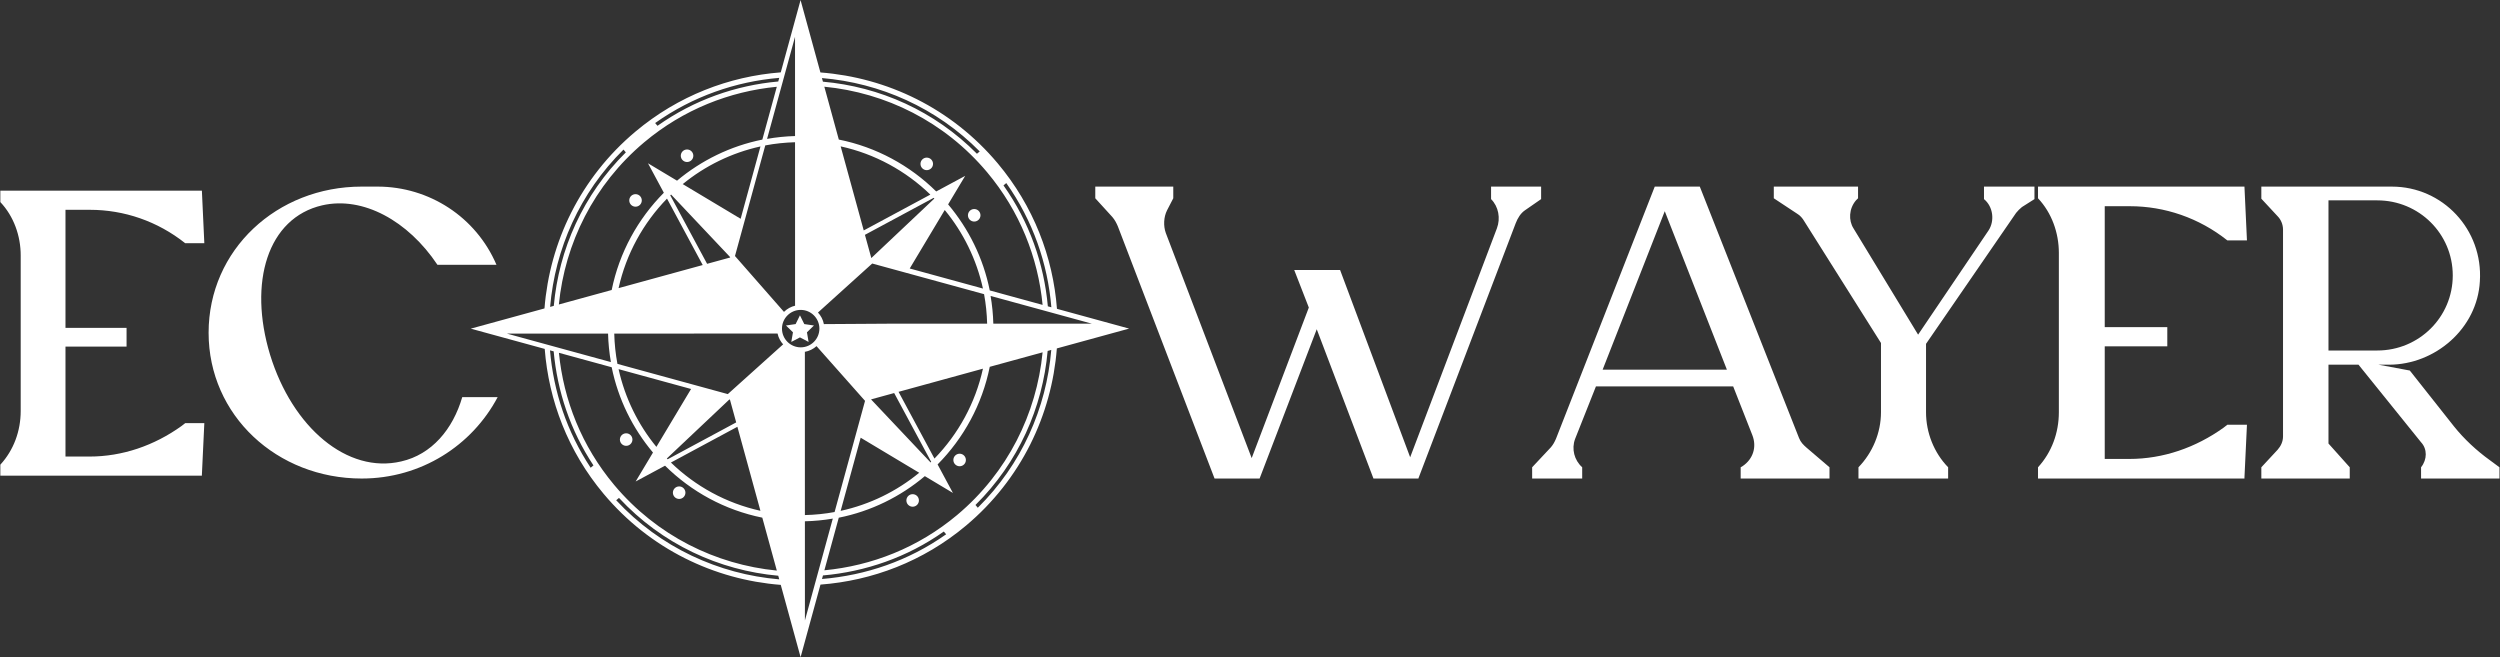 <svg xmlns="http://www.w3.org/2000/svg" xmlns:xlink="http://www.w3.org/1999/xlink" version="1.1" viewBox="214.45 140.02 2879.23 756.8">
			
			<rect x="214.45" y="140.02" width="2879.23" height="756.8" fill="#333333" stroke="none"/>
			
			<g transform="scale(9.341) translate(10, 10)">
				<defs id="SvgjsDefs1084"/><g id="SvgjsG1085" featureKey="nameLeftFeature-0" transform="matrix(2.51,0,0,2.51,11.243,13.439)" fill="#fff"><path d="M0.7 20 l0 -0.54 c0.66 -0.72 1 -1.66 1 -2.64 l0 -7.64 c0 -0.96 -0.34 -1.92 -1 -2.62 l0 -0.56 l9.9 0 l0.12 2.58 l-0.94 0 c-1.36 -1.08 -3 -1.64 -4.68 -1.64 l-1.2 0 l0 5.8 l3 0 l0 0.92 l-3 0 l0 5.4 l1.18 0 c1.62 0 3.18 -0.54 4.52 -1.5 l0.18 -0.14 l0.94 0 l-0.12 2.54 l0 0.04 l-9.9 0 z M23.39 16.14 l1.74 0 c-1.26 2.38 -3.76 4 -6.68 4 c-4.16 0 -7.52 -3.1 -7.52 -7.16 c0 -4.08 3.36 -7.18 7.52 -7.18 l0.78 0 c2.54 0 4.84 1.5 5.84 3.84 l-2.9 0 c-1.44 -2.16 -3.66 -3.38 -5.66 -2.92 c-2.68 0.62 -3.64 3.78 -2.56 7.34 c1.1 3.58 3.8 5.86 6.44 5.24 c1.5 -0.34 2.54 -1.58 3 -3.16 z"/></g><g id="SvgjsG1086" featureKey="inlineSymbolFeature-0" transform="matrix(0.841,0,0,0.841,69.6,3.476)" fill="#fff"><g xmlns="http://www.w3.org/2000/svg"><polygon points="48.901,50.518 48.657,51.93 49.925,51.263 51.193,51.93 50.951,50.518 51.977,49.518    50.561,49.312 49.925,48.028 49.291,49.312 47.875,49.518  "/><path d="M98.184,49.973l-10.579-2.897c-0.579-7.582-3.429-15.062-8.69-21.331   c-6.783-8.083-16.239-12.577-25.99-13.324l-2.91-10.609l-2.902,10.597c-7.574,0.582-15.046,3.434-21.31,8.689   c-8.065,6.768-12.565,16.194-13.331,25.92L1.665,49.982l10.841,2.969c0.589,7.56,3.405,15.013,8.649,21.261   c6.776,8.074,16.216,12.576,25.957,13.334l2.908,10.598l2.914-10.638c7.581-0.575,15.064-3.386,21.335-8.646   c8.081-6.783,12.569-16.232,13.318-25.98L98.184,49.973z M78.274,49.25c-0.036-1.383-0.173-2.738-0.399-4.065l14.835,4.063   L78.274,49.25z M69.628,30.91l-9.23,8.714l-0.014-0.003l-0.933-3.394l10.081-5.422C69.566,30.838,69.596,30.875,69.628,30.91z    M71.153,32.588c2.71,3.285,4.654,7.216,5.6,11.515l-10.734-2.94L71.153,32.588z M59.276,35.583l-3.381-12.325   c5.042,1.105,9.563,3.604,13.148,7.072L59.276,35.583z M52.777,49.977c0,1.515-1.229,2.746-2.742,2.746   c-1.515,0-2.745-1.23-2.745-2.746c0-1.512,1.23-2.744,2.745-2.744C51.549,47.233,52.777,48.465,52.777,49.977z M49.209,36.918   v9.691c0.005-0.008,0.037-0.002,0.051-0.006c-0.646,0.148-1.224,0.468-1.676,0.92l-7.183-8.19l4.441-16.215   c1.419-0.274,2.879-0.421,4.364-0.467L49.209,36.918z M41.232,33.875l-8.491-5.085c3.26-2.666,7.145-4.583,11.396-5.522   L41.232,33.875z M39.692,39.495l-0.017,0.062l-3.361,0.921l-5.403-10.043c0.04-0.038,0.083-0.073,0.124-0.112L39.692,39.495z    M35.671,40.656L23.334,44.04c1.119-5.034,3.625-9.548,7.1-13.122L35.671,40.656z M36.917,50.702h9.727c-0.002,0,0-0.003,0-0.004   c0.13,0.617,0.43,1.166,0.84,1.615c-0.007-0.005-0.029-0.015-0.033-0.021l-8.102,7.285l-16.18-4.43   c-0.276-1.444-0.428-2.928-0.468-4.441L36.917,50.702z M33.962,58.827l-5.083,8.487c-2.674-3.255-4.598-7.145-5.544-11.397   L33.962,58.827z M30.414,69.013l9.161-8.648l0.087,0.025l0.915,3.336l-10.054,5.408C30.485,69.096,30.451,69.053,30.414,69.013z    M40.753,64.368l3.379,12.316c-5.033-1.113-9.545-3.608-13.122-7.074L40.753,64.368z M50.647,62.989v-9.598   c-0.005,0.003-0.034-0.003-0.044-0.001c0.678-0.114,1.288-0.42,1.776-0.867c-0.006,0.004-0.014,0.023-0.02,0.027l7.109,8.018   l-4.464,16.299c-1.417,0.262-2.871,0.411-4.354,0.445L50.647,62.989z M58.828,65.97l8.58,5.139   c-3.285,2.704-7.216,4.646-11.516,5.587L58.828,65.97z M60.363,60.369l0.005-0.022l3.37-0.926l5.43,10.092   c-0.029,0.027-0.062,0.055-0.092,0.083L60.363,60.369z M64.381,59.244l12.372-3.394c-1.11,5.058-3.622,9.592-7.109,13.179   L64.381,59.244z M62.938,49.254l-9.498,0.061c0,0.002-0.002,0.021,0,0.027c-0.124-0.669-0.441-1.265-0.888-1.741   c0.002,0.004,0.017,0.01,0.019,0.013l7.949-7.181l16.398,4.491c0.263,1.407,0.411,2.854,0.45,4.327L62.938,49.254z M80.175,28.638   c3.914,5.522,6.076,11.825,6.609,18.213l-0.517-0.143c-0.555-6.213-2.691-12.341-6.502-17.727L80.175,28.638z M85.499,46.499   l-7.747-2.122c-0.954-4.744-3.1-9.052-6.104-12.614l2.503-4.18l-4.249,2.285c-3.846-3.798-8.771-6.503-14.279-7.608l-2.124-7.748   c8.972,0.87,17.622,5.099,23.861,12.536C82.162,32.769,84.83,39.571,85.499,46.499z M76.282,24.001l-0.409,0.341   c-6.221-6.284-14.272-9.831-22.578-10.567l-0.146-0.53C61.66,13.958,69.923,17.569,76.282,24.001z M49.206,21.745   c-1.395,0.04-2.764,0.18-4.101,0.415l4.099-14.962L49.206,21.745z M46.89,13.215l-0.146,0.533   c-6.208,0.558-12.328,2.69-17.706,6.496l-0.342-0.407C34.213,15.926,40.509,13.752,46.89,13.215z M27.104,22.651   c5.716-4.796,12.509-7.458,19.428-8.13l-2.121,7.744c-4.697,0.948-8.967,3.062-12.506,6.023l-4.257-2.55l2.324,4.32   c-3.809,3.835-6.528,8.755-7.646,14.258L14.58,46.44C15.465,37.493,19.689,28.874,27.104,22.651z M24.057,23.729l0.343,0.408   c-6.267,6.204-9.813,14.227-10.563,22.507l-0.539,0.147C14.027,38.305,17.642,30.07,24.057,23.729z M21.794,50.705   c0.036,1.42,0.178,2.816,0.416,4.178L6.966,50.708L21.794,50.705z M19.242,70.374c-3.498-5.272-5.45-11.203-5.959-17.21   l0.538,0.146c0.531,5.832,2.435,11.587,5.832,16.721L19.242,70.374z M14.588,53.522l7.737,2.118   c0.956,4.699,3.083,8.968,6.054,12.506l-2.541,4.244l4.31-2.318c3.839,3.8,8.758,6.508,14.258,7.618l2.13,7.76   c-8.961-0.881-17.599-5.112-23.831-12.54C17.92,67.206,15.267,60.428,14.588,53.522z M22.986,75.14l0.408-0.345   c6.316,6.789,14.694,10.63,23.35,11.408l0.146,0.532C38.026,85.982,29.435,82.078,22.986,75.14z M50.651,78.223   c1.392-0.029,2.755-0.166,4.09-0.392l-4.087,14.926L50.651,78.223z M53.157,86.683l0.144-0.521   c6.21-0.549,12.334-2.634,17.717-6.438l0.341,0.406C65.841,84.037,59.54,86.154,53.157,86.683z M72.964,77.306   c-5.725,4.802-12.529,7.438-19.457,8.102l2.11-7.71c4.746-0.949,9.056-3.092,12.619-6.094l4.118,2.466l-2.248-4.181   c3.818-3.851,6.535-8.788,7.646-14.312l7.747-2.124C84.625,62.423,80.396,71.069,72.964,77.306z M75.999,76.237l-0.342-0.406   c6.289-6.221,9.843-14.273,10.582-22.582l0.531-0.146C86.056,61.617,82.437,69.881,75.999,76.237z"/><circle cx="33.375" cy="24.633" r="0.919"/><circle cx="75.473" cy="33.363" r="0.919"/><path d="M66.447,74.248c-0.508,0-0.918,0.411-0.918,0.92c0,0.506,0.41,0.919,0.918,0.919   c0.51,0,0.92-0.413,0.92-0.919C67.367,74.659,66.957,74.248,66.447,74.248z"/><circle cx="24.448" cy="66.242" r="0.919"/><circle cx="32.217" cy="74.029" r="0.919"/><path d="M73.333,68.316c-0.506,0-0.917,0.413-0.917,0.922c0,0.506,0.411,0.917,0.917,0.917   c0.51,0,0.92-0.411,0.92-0.917C74.253,68.729,73.843,68.316,73.333,68.316z"/><path d="M68.514,24.907c-0.507,0-0.918,0.412-0.918,0.919c0,0.507,0.411,0.919,0.918,0.919   c0.51,0,0.921-0.412,0.921-0.919C69.435,25.318,69.023,24.907,68.514,24.907z"/><circle cx="25.82" cy="31.183" r="0.919"/></g></g><g id="SvgjsG1087" featureKey="nameRightFeature-0" transform="matrix(2.571,0,0,2.571,147.743,12.571)" fill="#fff"><path d="M5.82 20 l-4.64 -12.1 c-0.06 -0.14 -0.14 -0.3 -0.26 -0.44 l-0.82 -0.9 l0 -0.56 l3.74 0 l0 0.56 l-0.3 0.58 c-0.16 0.32 -0.18 0.74 -0.06 1.08 l4.12 10.8 l2.74 -7.22 l-0.7 -1.8 l2.2 0 l3.36 8.98 l4.16 -10.98 c0.18 -0.48 0.08 -1.04 -0.28 -1.4 l0 -0.6 l2.4 0 l0 0.6 l-0.78 0.54 c-0.2 0.14 -0.34 0.36 -0.44 0.62 l-4.66 12.22 l0 0.02 l-2.16 0 l-2.72 -7.16 l-2.74 7.16 l-2.16 0 z M21.05 20 l0 -0.54 l0.9 -0.96 c0.1 -0.12 0.16 -0.22 0.24 -0.4 l4.74 -12.1 l2.16 0 l4.76 12.06 c0.08 0.2 0.2 0.32 0.36 0.46 l1.1 0.94 l0 0.54 l-4.26 0 l0 -0.54 l0.1 -0.06 c0.5 -0.34 0.68 -0.92 0.46 -1.48 l-0.92 -2.34 l-6.58 0 l-1 2.52 c-0.18 0.48 -0.04 1.02 0.34 1.36 l0 0.54 l-2.4 0 z M24.43 14.78 l5.96 0 l-2.98 -7.6 z M36.699 20 l0 -0.54 c0.68 -0.7 1.08 -1.66 1.08 -2.64 l0 -3.32 l-3.68 -5.84 c-0.08 -0.14 -0.2 -0.28 -0.34 -0.36 l-1.12 -0.74 l0 -0.56 l4.04 0 l0 0.56 l-0.1 0.1 c-0.34 0.4 -0.36 0.96 -0.12 1.34 l3.1 5.1 l3.38 -5 c0.3 -0.46 0.22 -1.14 -0.22 -1.5 l0 -0.6 l2.42 0 l0 0.6 l-0.6 0.38 c-0.1 0.08 -0.2 0.18 -0.28 0.28 l-4.32 6.28 l0 3.28 c0 0.98 0.38 1.94 1.06 2.64 l0 0.54 l-4.3 0 z M45.309 20 l0 -0.54 c0.66 -0.72 1 -1.66 1 -2.64 l0 -7.64 c0 -0.96 -0.34 -1.92 -1 -2.62 l0 -0.56 l9.9 0 l0.12 2.58 l-0.94 0 c-1.36 -1.08 -3 -1.64 -4.68 -1.64 l-1.2 0 l0 5.8 l3 0 l0 0.92 l-3 0 l0 5.4 l1.18 0 c1.62 0 3.18 -0.54 4.52 -1.5 l0.18 -0.14 l0.94 0 l-0.12 2.54 l0 0.04 l-9.9 0 z M56.019 20 l0 -0.54 l0.78 -0.84 c0.16 -0.18 0.26 -0.4 0.26 -0.64 l0 -9.92 c0 -0.24 -0.1 -0.48 -0.26 -0.64 l-0.78 -0.84 l0 -0.58 l6.26 0 c2.44 0 4.38 2.06 4.22 4.54 c-0.12 2.26 -2.14 4 -4.36 4 l-0.5 0 l1.5 0.28 l2.12 2.68 c0.48 0.6 1.08 1.16 1.72 1.62 l0.46 0.34 l0 0.54 l-3.76 0 l0 -0.54 c0.3 -0.38 0.3 -0.88 0 -1.2 l-3 -3.72 l-1.44 0 l0 3.78 l1.02 1.14 l0 0.54 l-4.24 0 z M59.239 13.86 l2.34 0 c2 0 3.62 -1.6 3.62 -3.6 s-1.62 -3.6 -3.62 -3.6 l-2.34 0 l0 7.2 z"/></g>
			</g>
		</svg>